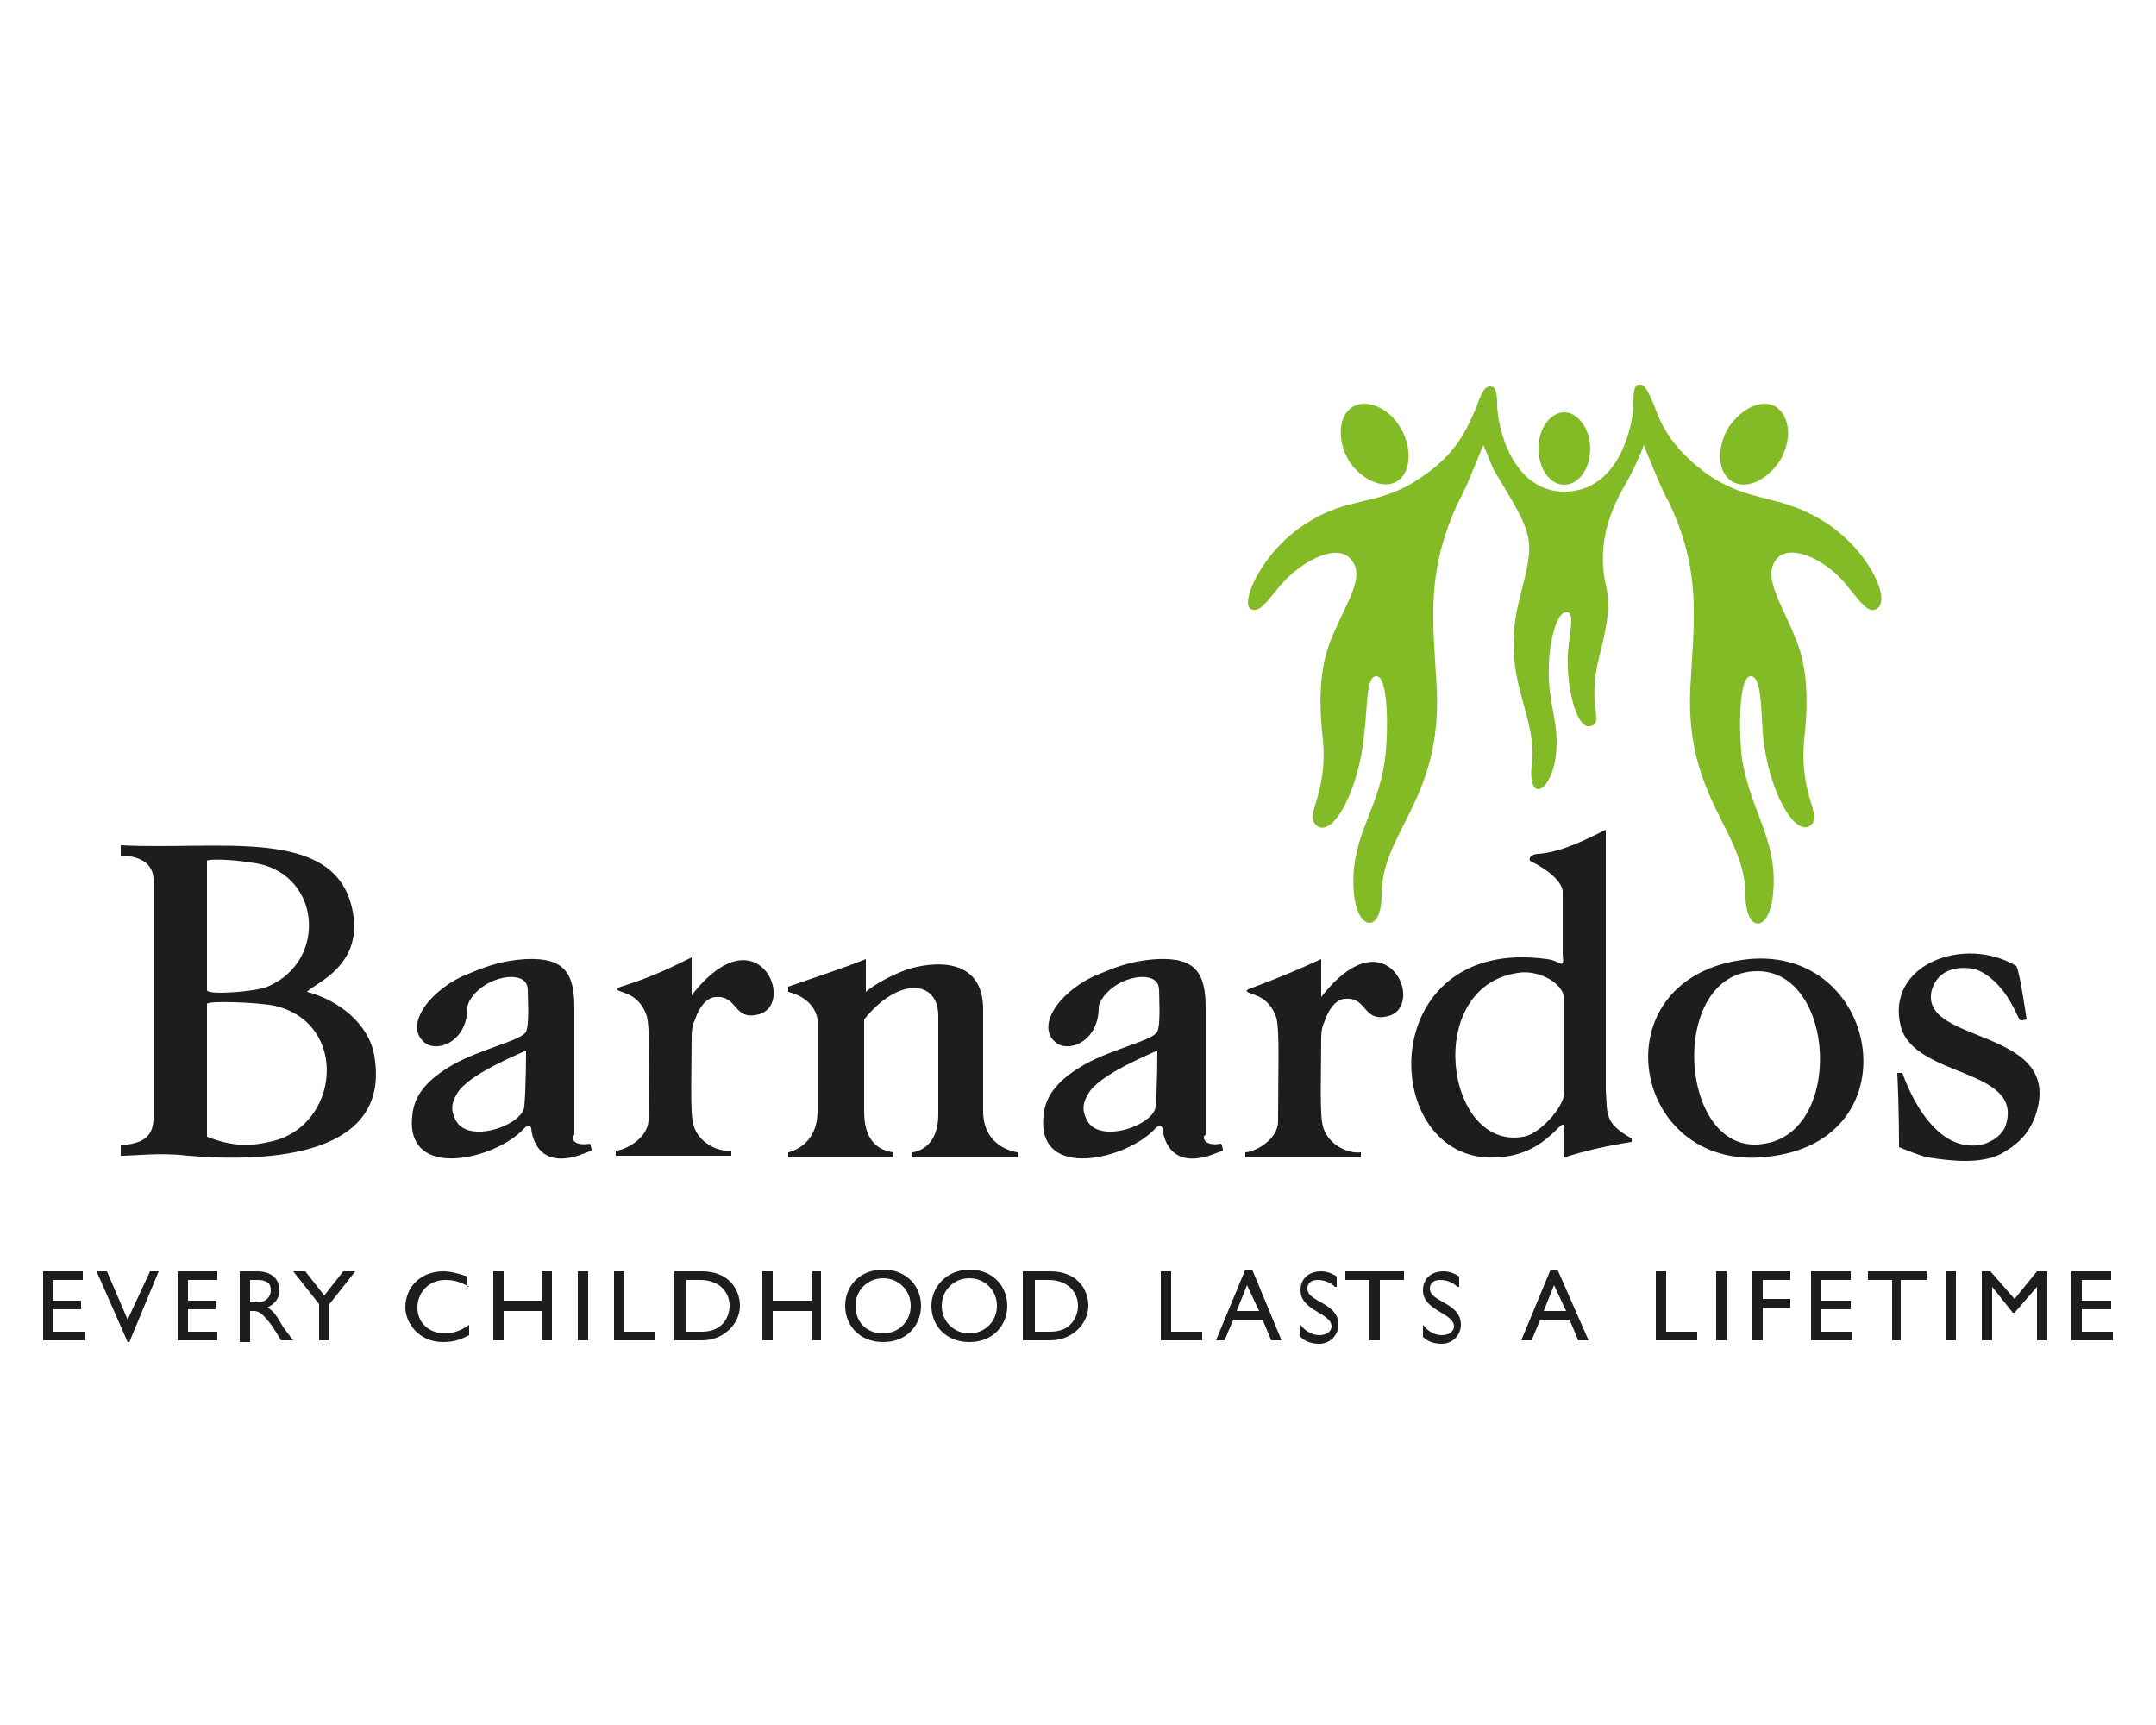 <?xml version="1.0" encoding="UTF-8"?> <!-- Generator: Adobe Illustrator 25.3.0, SVG Export Plug-In . SVG Version: 6.00 Build 0) --> <svg xmlns="http://www.w3.org/2000/svg" xmlns:xlink="http://www.w3.org/1999/xlink" version="1.1" id="Layer_1" x="0px" y="0px" width="125px" height="100px" viewBox="0 0 125 100" style="enable-background:new 0 0 125 100;" xml:space="preserve"> <style type="text/css"> .st0{fill-rule:evenodd;clip-rule:evenodd;fill:#1D1D1B;} .st1{fill-rule:evenodd;clip-rule:evenodd;fill:#83BB26;} </style> <g> <path class="st0" d="M110.1,66.5c0-0.4,0-2.3-0.1-4.3c0.1,0,0.3,0,0.3,0s1.6,5,4.8,4.1c0.5-0.2,1-0.5,1.2-1.1 c1-3.3-5.3-2.7-6.1-5.7c-0.9-3.6,3.7-5.3,6.7-3.5c0.2,0.3,0.6,3.1,0.6,3.1c0,0-0.4,0.1-0.4,0c-0.1,0-0.7-2-2.3-2.8 c-0.3-0.2-2.3-0.6-2.8,1.1c-0.8,3.2,7.8,2.1,6,7.3c-0.4,1.1-1.1,1.7-2,2.2c-1.2,0.6-2.9,0.4-4.2,0.2 C111.3,67,110.6,66.7,110.1,66.5L110.1,66.5z"></path> <path class="st0" d="M101.9,56.3c-5.3,0-4.6,10.9,0.4,10C106.9,65.6,106.4,56.3,101.9,56.3L101.9,56.3z M101.4,55.6 c7.5-0.7,9.5,10.2,1.5,11.4C94.5,68.4,92.4,56.5,101.4,55.6L101.4,55.6z"></path> <path class="st0" d="M40.1,55.5c0,0.3,0,1.7,0,2.2c3.8-4.9,6.1,0.5,3.9,1.1c-1.5,0.4-1.2-1.1-2.5-1c-0.4,0-0.9,0.4-1.2,1.3 c-0.1,0.2-0.2,0.5-0.2,1c0,2-0.1,4.4,0.1,5.1c0.3,1.1,1.5,1.6,2.2,1.5V67c-1.7,0-4.7,0-6.7,0v-0.3c0.5,0,1.9-0.7,1.9-1.8 c0-3.1,0.1-5.2-0.1-6c-0.2-0.6-0.6-1.1-1.2-1.3c-0.1-0.1-0.9-0.2-0.3-0.4C37.6,56.7,38.7,56.2,40.1,55.5L40.1,55.5z"></path> <path class="st0" d="M12,49.9c0,0,0,7.5,0,7.5c0,0.3,2.8,0.1,3.5-0.2c3.6-1.5,3.1-6.8-1-7.2C13.4,49.8,12,49.8,12,49.9L12,49.9z M12,65.9c1.3,0.5,2.3,0.6,3.6,0.3c4.1-0.8,4.7-6.9,0.3-7.9c-1-0.2-3.9-0.3-3.9-0.1C12,58.2,12,65.1,12,65.9L12,65.9z M17.8,57.5 c1.9,0.5,3.6,1.9,3.9,3.7c1,5.8-6,6.2-10.8,5.8C9.3,66.8,7.9,67,7,67v-0.6c1-0.1,1.9-0.3,1.9-1.6V51c0-1-0.9-1.4-1.9-1.4 c0-0.2,0-0.4,0-0.6c5.7,0.3,12.3-1.1,13.4,3.6C21.2,56,18.2,57,17.8,57.5L17.8,57.5z"></path> <path class="st0" d="M30.5,60.9c-0.4,0.2-3.4,1.4-4,2.5c-0.3,0.5-0.4,0.9-0.1,1.5c0.7,1.5,4,0.3,4-0.8 C30.5,63.1,30.5,60.9,30.5,60.9L30.5,60.9z M34.2,66.3c0.1,0.2,0.1,0.4,0.1,0.4s-0.5,0.2-0.8,0.3c-2.6,0.8-2.7-1.6-2.7-1.6 c0,0-0.1-0.3-0.4,0c-1.6,1.8-6.9,3.1-6.5-0.7c0.1-1.3,1-2.2,2.4-3c1.6-0.9,4-1.4,4.2-1.9c0.2-0.4,0.1-2,0.1-2.4 c0-0.9-1.1-0.8-1.5-0.7c-1.3,0.3-2,1.3-2,1.7c0,1.9-1.6,2.6-2.4,2.1c-1.3-0.9,0-2.9,2.1-3.9c1.2-0.5,2.1-0.9,3.7-1 c2.2-0.1,2.8,0.8,2.8,2.8c0,0,0,7.4,0,7.4C33.1,65.8,33.1,66.5,34.2,66.3L34.2,66.3z"></path> <path class="st0" d="M67.1,60.9c-0.4,0.2-3.4,1.4-4,2.5c-0.3,0.5-0.4,0.9-0.1,1.5c0.7,1.5,4,0.3,4-0.8 C67.1,63.1,67.1,60.9,67.1,60.9L67.1,60.9z M70.8,66.3c0.1,0.2,0.1,0.4,0.1,0.4s-0.5,0.2-0.8,0.3c-2.6,0.8-2.7-1.6-2.7-1.6 c0,0-0.1-0.3-0.4,0c-1.6,1.8-6.9,3.1-6.5-0.7c0.1-1.3,1-2.2,2.4-3c1.6-0.9,4-1.4,4.2-1.9c0.2-0.4,0.1-2,0.1-2.4 c0-0.9-1.1-0.8-1.5-0.7c-1.3,0.3-2,1.3-2,1.7c0,1.9-1.6,2.6-2.4,2.1c-1.3-0.9,0-2.9,2.1-3.9c1.2-0.5,2.1-0.9,3.7-1 c2.2-0.1,2.8,0.8,2.8,2.8c0,0,0,7.4,0,7.4C69.7,65.8,69.7,66.5,70.8,66.3L70.8,66.3z"></path> <path class="st0" d="M88,56.4c-5.5,0.8-4.2,10.3,0.3,9.5c0.9-0.1,2.4-1.7,2.4-2.6c0-0.9,0-4.5,0-5.4C90.6,56.9,89.1,56.2,88,56.4 L88,56.4z M93.1,48.1c0,1.2,0,15.1,0,15.1c0.1,1.4-0.1,1.9,1.5,2.8l0,0.2c-1.3,0.2-2.7,0.5-3.9,0.9c0-0.8,0-1.6,0-1.6 c0-1.2-0.8,1.5-4,1.6c-6.8,0.3-7.1-12.9,3-11.5c0.8,0.1,1,0.7,0.9-0.3v-3.6c0,0,0.1-0.8-1.9-1.8c-0.1-0.3,0.3-0.4,0.5-0.4 C90.5,49.4,91.9,48.7,93.1,48.1L93.1,48.1z"></path> <path class="st0" d="M50.2,55.6L50.2,55.6c0,0.6,0,1.2,0,1.9c0.1-0.1,1-0.8,2.4-1.3c0.6-0.2,4.3-1.2,4.4,2.2c0,1.2,0,5.3,0,6 c0,2.2,2,2.4,2,2.4s0,0.2,0,0.3c-2.3,0-4.2,0-6.1,0c0-0.1,0-0.3,0-0.3s1.5-0.1,1.5-2.2c0-1.5,0-5.7,0-5.7c0-2.1-2.3-2.3-4.3,0.2 c0,0,0,0.6,0,0.7c0,0,0,1,0,4.6c0,0.7,0.1,2.2,1.7,2.4v0.3c-1.1,0-5.3,0-6.1,0c0-0.1,0-0.3,0-0.3s1.7-0.3,1.7-2.4 c0-2.1,0-5.3,0-5.3c-0.2-1.3-1.7-1.6-1.7-1.6c0,0,0-0.2,0-0.3C47.4,56.6,48.7,56.2,50.2,55.6L50.2,55.6z"></path> <path class="st0" d="M76.6,55.6c0,0.3,0,1.7,0,2.2c3.8-4.9,6.1,0.5,3.9,1.1c-1.5,0.4-1.2-1.1-2.5-1c-0.4,0-0.9,0.4-1.2,1.3 c-0.1,0.2-0.2,0.5-0.2,1c0,2-0.1,4.4,0.1,5.1c0.3,1.1,1.5,1.6,2.2,1.5v0.3c-1.7,0-4.7,0-6.7,0v-0.3c0.5,0,1.9-0.7,1.9-1.8 c0-3.1,0.1-5.2-0.1-6c-0.2-0.6-0.6-1.1-1.2-1.3c-0.1-0.1-0.9-0.2-0.3-0.4C74.1,56.7,75.3,56.2,76.6,55.6L76.6,55.6z"></path> <path class="st1" d="M81,27.9c0.8-0.5,0.9-1.9,0.2-3.1c-0.7-1.2-2-1.7-2.8-1.2c-0.8,0.5-0.9,1.9-0.2,3.1 C78.9,27.8,80.2,28.4,81,27.9L81,27.9z"></path> <path class="st1" d="M100.4,27.9c0.8,0.5,2,0,2.8-1.2c0.7-1.2,0.6-2.5-0.2-3.1c-0.8-0.5-2,0-2.8,1.2C99.5,26,99.6,27.4,100.4,27.9 L100.4,27.9z"></path> <path class="st1" d="M105.7,30.2c-2.6-1.6-4.2-1-6.7-2.7c-1.9-1.4-2.6-2.6-3.1-4c-0.4-1-0.6-1.2-0.8-1.2c-0.2,0-0.4,0-0.4,1 c0,0,0,0,0,0c0,0,0,0.1,0,0.1c0,1.2-0.8,5.1-4,5.1c-3,0-3.9-3.7-3.9-5.1c0,0,0,0,0,0c0-0.9-0.2-1-0.4-1c-0.3,0-0.5,0.3-0.8,1.2 c-0.6,1.4-1.2,2.7-3.1,4c-2.5,1.8-4.2,1.1-6.7,2.7c-2.6,1.6-3.9,4.6-3.3,5c0.5,0.3,1-0.5,1.6-1.2c1.1-1.4,3.2-2.6,4.1-1.8 c1.1,1-0.1,2.5-1,4.7c-0.8,1.9-0.7,4.1-0.5,5.9c0.3,3.3-1.2,4.4-0.3,5c0.9,0.6,2.4-2.1,2.7-5.4c0.2-1.7,0.1-3.3,0.7-3.3 c0.7,0,0.7,3.2,0.5,4.8c-0.4,3.1-2.1,4.6-1.8,7.8c0.2,2.2,1.6,2.3,1.6,0.1c0-3.7,3.5-5.5,3.2-12c-0.2-3.8-0.7-6.7,1.3-10.9 c0.4-0.7,0.9-2,1.4-3.2c0.2,0.4,0.5,1.3,0.7,1.6c2.3,3.8,2.3,3.8,1.4,7.3c-1.2,4.7,1.1,6.6,0.7,9.7c-0.2,1.8,0.8,1.8,1.3,0 c0.5-2.2-0.4-3.5-0.3-5.7c0-1.2,0.4-3.4,1.1-3.2c0.4,0.1,0.1,1.1,0,2.4c-0.1,1.9,0.5,4.4,1.3,4.2c0.8-0.2-0.1-1.1,0.4-3.5 c0.3-1.4,0.9-3.1,0.5-4.7c-0.7-3.2,1-5.5,1.4-6.3c0.3-0.6,0.6-1.2,0.8-1.8c0.5,1.2,1,2.5,1.4,3.2c2,4.1,1.5,7,1.3,10.9 c-0.3,6.4,3.2,8.3,3.2,12c0,2.2,1.4,2.2,1.6-0.1c0.3-3.1-1.3-4.7-1.8-7.8c-0.2-1.6-0.2-4.8,0.5-4.8c0.6,0,0.6,1.7,0.7,3.3 c0.3,3.3,1.8,5.9,2.7,5.4c0.9-0.6-0.6-1.6-0.3-5c0.2-1.8,0.3-4-0.5-5.9c-0.9-2.2-2-3.7-1-4.7c0.9-0.8,3,0.3,4.1,1.8 c0.6,0.7,1.1,1.5,1.6,1.2C109.7,34.8,108.3,31.8,105.7,30.2L105.7,30.2z"></path> <path class="st1" d="M90.7,28.1c0.8,0,1.5-0.9,1.5-2.1c0-1.1-0.7-2.1-1.5-2.1c-0.8,0-1.5,0.9-1.5,2.1 C89.2,27.1,89.8,28.1,90.7,28.1L90.7,28.1z"></path> <polygon class="st0" points="4.8,74.2 3.1,74.2 3.1,75.4 4.7,75.4 4.7,75.9 3.1,75.9 3.1,77.2 4.9,77.2 4.9,77.7 2.5,77.7 2.5,73.7 4.8,73.7 4.8,74.2 "></polygon> <polygon class="st0" points="7.5,77.8 7.4,77.8 5.6,73.7 6.2,73.7 7.4,76.5 8.7,73.7 9.2,73.7 7.5,77.8 "></polygon> <polygon class="st0" points="12.6,74.2 10.9,74.2 10.9,75.4 12.5,75.4 12.5,75.9 10.9,75.9 10.9,77.2 12.6,77.2 12.6,77.7 10.3,77.7 10.3,73.7 12.6,73.7 12.6,74.2 "></polygon> <path class="st0" d="M14.5,74.2h0.4c0.6,0,0.8,0.2,0.8,0.6c0,0.3-0.2,0.7-0.8,0.7h-0.4V74.2L14.5,74.2z M13.9,73.7v4.1h0.6V76h0.2 c0.3,0,0.5,0.1,1.1,0.9l0.5,0.8H17c-0.3-0.4-0.4-0.5-0.6-0.8c-0.3-0.5-0.5-0.9-0.9-1.1c0.4-0.2,0.7-0.5,0.7-1 c0-0.7-0.5-1.1-1.3-1.1H13.9L13.9,73.7z"></path> <polygon class="st0" points="19.9,73.7 20.6,73.7 19.1,75.6 19.1,77.7 18.5,77.7 18.5,75.6 17,73.7 17.7,73.7 18.8,75.1 19.9,73.7 "></polygon> <path class="st0" d="M27.2,74.6c-0.5-0.3-0.9-0.4-1.4-0.4c-0.9,0-1.6,0.7-1.6,1.6c0,0.9,0.7,1.5,1.6,1.5c0.5,0,1-0.2,1.4-0.5v0.6 c-0.4,0.2-0.8,0.4-1.5,0.4c-1.5,0-2.2-1.2-2.2-2c0-1.2,0.9-2.1,2.2-2.1c0.4,0,0.8,0.1,1.4,0.3V74.6L27.2,74.6z"></path> <polygon class="st0" points="32,77.7 31.4,77.7 31.4,76 29.2,76 29.2,77.7 28.6,77.7 28.6,73.7 29.2,73.7 29.2,75.4 31.4,75.4 31.4,73.7 32,73.7 32,77.7 "></polygon> <polygon class="st0" points="34.1,77.7 33.5,77.7 33.5,73.7 34.1,73.7 34.1,77.7 "></polygon> <polygon class="st0" points="36.2,77.2 38,77.2 38,77.7 35.6,77.7 35.6,73.7 36.2,73.7 36.2,77.2 "></polygon> <path class="st0" d="M39.7,74.2h0.9c1.1,0,1.7,0.7,1.7,1.5c0,0.5-0.3,1.5-1.6,1.5h-0.9V74.2L39.7,74.2z M39.1,77.7h1.6 c1.3,0,2.2-1,2.2-2c0-1-0.7-2-2.2-2h-1.6V77.7L39.1,77.7z"></path> <polygon class="st0" points="47.6,77.7 47.1,77.7 47.1,76 44.8,76 44.8,77.7 44.2,77.7 44.2,73.7 44.8,73.7 44.8,75.4 47.1,75.4 47.1,73.7 47.6,73.7 47.6,77.7 "></polygon> <path class="st0" d="M49.6,75.7c0-0.9,0.7-1.6,1.6-1.6c0.9,0,1.6,0.7,1.6,1.6c0,0.9-0.7,1.6-1.6,1.6C50.2,77.3,49.6,76.6,49.6,75.7 L49.6,75.7z M49,75.7c0,1.1,0.8,2.1,2.2,2.1c1.4,0,2.2-1,2.2-2.1c0-1.1-0.8-2.1-2.2-2.1C49.8,73.6,49,74.6,49,75.7L49,75.7z"></path> <path class="st0" d="M54.6,75.7c0-0.9,0.7-1.6,1.6-1.6c0.9,0,1.6,0.7,1.6,1.6c0,0.9-0.7,1.6-1.6,1.6C55.3,77.3,54.6,76.6,54.6,75.7 L54.6,75.7z M54,75.7c0,1.1,0.8,2.1,2.2,2.1c1.4,0,2.2-1,2.2-2.1c0-1.1-0.8-2.1-2.2-2.1C54.9,73.6,54,74.6,54,75.7L54,75.7z"></path> <path class="st0" d="M59.9,74.2h0.9c1.1,0,1.7,0.7,1.7,1.5c0,0.5-0.3,1.5-1.6,1.5h-0.9V74.2L59.9,74.2z M59.3,77.7h1.6 c1.3,0,2.2-1,2.2-2c0-1-0.7-2-2.2-2h-1.6V77.7L59.3,77.7z"></path> <polygon class="st0" points="67.9,77.2 69.7,77.2 69.7,77.7 67.3,77.7 67.3,73.7 67.9,73.7 67.9,77.2 "></polygon> <path class="st0" d="M72.3,74.5L73,76h-1.3L72.3,74.5L72.3,74.5z M72.6,73.6h-0.4l-1.7,4.1H71l0.5-1.2h1.7l0.5,1.2h0.6L72.6,73.6 L72.6,73.6z"></path> <path class="st0" d="M77.4,74.6c-0.3-0.3-0.7-0.4-1-0.4c-0.4,0-0.6,0.2-0.6,0.5c0,0.8,1.8,0.8,1.8,2.1c0,0.6-0.5,1.1-1.1,1.1 c-0.4,0-0.8-0.1-1.1-0.4v-0.7c0.3,0.4,0.7,0.6,1.1,0.6c0.5,0,0.7-0.3,0.7-0.5c0-0.8-1.8-0.9-1.8-2.1c0-0.7,0.5-1.1,1.2-1.1 c0.3,0,0.6,0.1,0.9,0.3V74.6L77.4,74.6z"></path> <polygon class="st0" points="81.4,74.2 80,74.2 80,77.7 79.4,77.7 79.4,74.2 78,74.2 78,73.7 81.4,73.7 81.4,74.2 "></polygon> <path class="st0" d="M84.5,74.6c-0.3-0.3-0.7-0.4-1-0.4c-0.4,0-0.6,0.2-0.6,0.5c0,0.8,1.8,0.8,1.8,2.1c0,0.6-0.5,1.1-1.1,1.1 c-0.4,0-0.8-0.1-1.1-0.4v-0.7c0.3,0.4,0.7,0.6,1.1,0.6c0.5,0,0.7-0.3,0.7-0.5c0-0.8-1.8-0.9-1.8-2.1c0-0.7,0.5-1.1,1.2-1.1 c0.3,0,0.6,0.1,0.9,0.3V74.6L84.5,74.6z"></path> <path class="st0" d="M90.1,74.5l0.7,1.5h-1.3L90.1,74.5L90.1,74.5z M90.3,73.6h-0.4l-1.7,4.1h0.6l0.5-1.2H91l0.5,1.2h0.6L90.3,73.6 L90.3,73.6z"></path> <polygon class="st0" points="96.6,77.2 98.4,77.2 98.4,77.7 96,77.7 96,73.7 96.6,73.7 96.6,77.2 "></polygon> <polygon class="st0" points="100.1,77.7 99.5,77.7 99.5,73.7 100.1,73.7 100.1,77.7 "></polygon> <polygon class="st0" points="103.8,74.2 102.2,74.2 102.2,75.3 103.8,75.3 103.8,75.8 102.2,75.8 102.2,77.7 101.6,77.7 101.6,73.7 103.8,73.7 103.8,74.2 "></polygon> <polygon class="st0" points="107.3,74.2 105.6,74.2 105.6,75.4 107.3,75.4 107.3,75.9 105.6,75.9 105.6,77.2 107.4,77.2 107.4,77.7 105,77.7 105,73.7 107.3,73.7 107.3,74.2 "></polygon> <polygon class="st0" points="111.7,74.2 110.2,74.2 110.2,77.7 109.7,77.7 109.7,74.2 108.3,74.2 108.3,73.7 111.7,73.7 111.7,74.2 "></polygon> <polygon class="st0" points="113.4,77.7 112.8,77.7 112.8,73.7 113.4,73.7 113.4,77.7 "></polygon> <polygon class="st0" points="118.7,77.7 118.1,77.7 118.1,74.6 118.1,74.6 116.8,76.1 116.7,76.1 115.5,74.6 115.5,74.6 115.5,77.7 114.9,77.7 114.9,73.7 115.4,73.7 116.8,75.3 118.1,73.7 118.7,73.7 118.7,77.7 "></polygon> <polygon class="st0" points="122.4,74.2 120.7,74.2 120.7,75.4 122.4,75.4 122.4,75.9 120.7,75.9 120.7,77.2 122.5,77.2 122.5,77.7 120.1,77.7 120.1,73.7 122.4,73.7 122.4,74.2 "></polygon> </g> </svg> 
